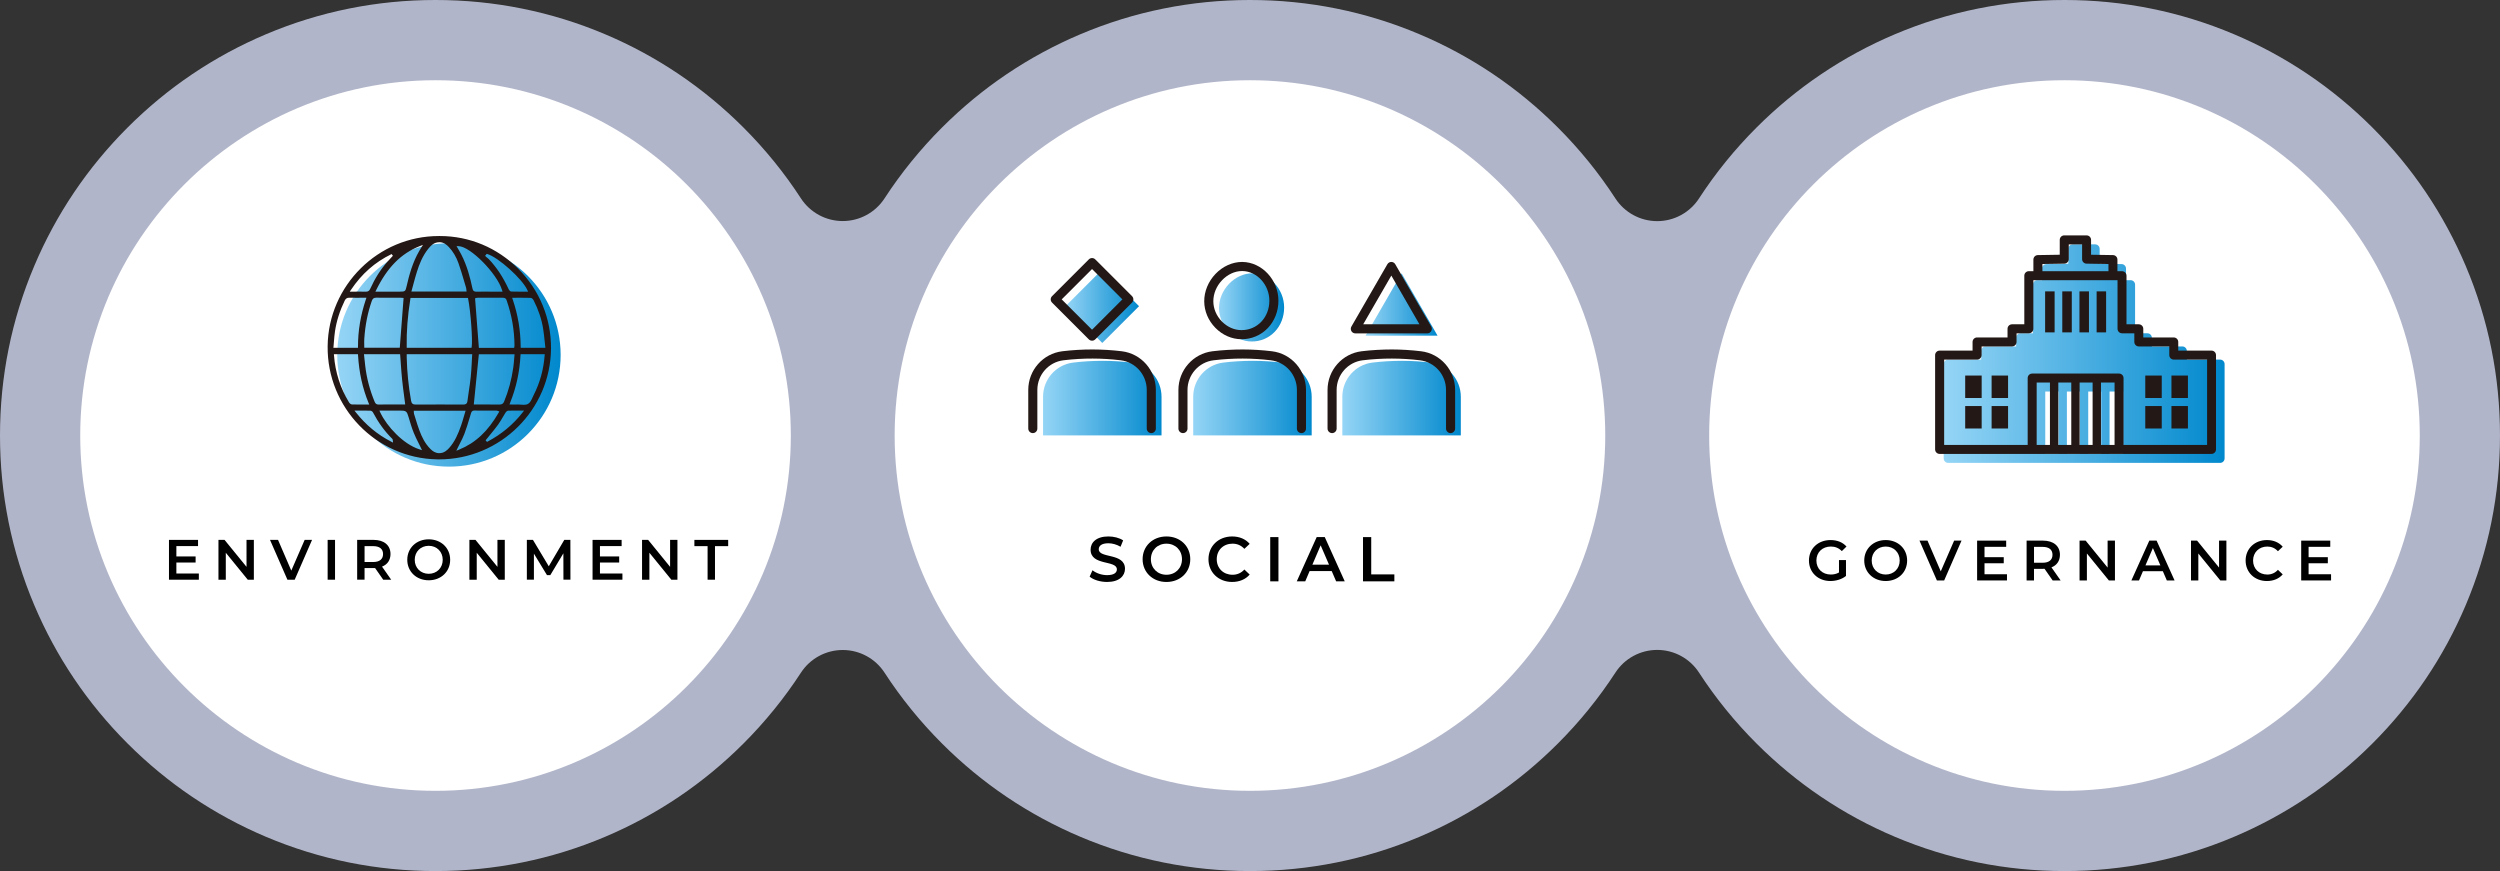 <?xml version="1.0" encoding="UTF-8"?>
<svg id="_レイヤー_2" data-name="レイヤー 2" xmlns="http://www.w3.org/2000/svg" xmlns:xlink="http://www.w3.org/1999/xlink" viewBox="0 0 2305.95 803.44">
  <rect x="0" y="0" width="2305.95" height="803.44" fill="#333333" stroke="none"/>
  <defs>
    <style>
      .cls-1, .cls-2 {
        fill: #231815;
      }

      .cls-3 {
        fill: #fff;
      }

      .cls-4 {
        fill: url(#_名称未設定グラデーション_232-8);
      }

      .cls-5 {
        fill: url(#_名称未設定グラデーション_232);
      }

      .cls-2 {
        fill-rule: evenodd;
      }

      .cls-6 {
        fill: url(#_名称未設定グラデーション_232-3);
      }

      .cls-7 {
        fill: url(#_名称未設定グラデーション_232-5);
      }

      .cls-8 {
        fill: url(#_名称未設定グラデーション_232-7);
      }

      .cls-9 {
        fill: url(#_名称未設定グラデーション_232-2);
      }

      .cls-10 {
        fill: url(#_名称未設定グラデーション_232-4);
      }

      .cls-11 {
        fill: #b1b5c9;
      }

      .cls-12 {
        fill: url(#_名称未設定グラデーション_232-6);
      }
    </style>
    <linearGradient id="_名称未設定グラデーション_232" data-name="名称未設定グラデーション 232" x1="311.09" y1="327.4" x2="517.11" y2="327.4" gradientUnits="userSpaceOnUse">
      <stop offset="0" stop-color="#95d5f6"/>
      <stop offset="1" stop-color="#0088cd"/>
    </linearGradient>
    <linearGradient id="_名称未設定グラデーション_232-2" data-name="名称未設定グラデーション 232" x1="1792.88" y1="326.19" x2="2051.97" y2="326.19" xlink:href="#_名称未設定グラデーション_232"/>
    <linearGradient id="_名称未設定グラデーション_232-3" data-name="名称未設定グラデーション 232" x1="1259.57" y1="280.85" x2="1325.97" y2="280.85" xlink:href="#_名称未設定グラデーション_232"/>
    <linearGradient id="_名称未設定グラデーション_232-4" data-name="名称未設定グラデーション 232" x1="1238.12" y1="367.21" x2="1347.42" y2="367.21" xlink:href="#_名称未設定グラデーション_232"/>
    <linearGradient id="_名称未設定グラデーション_232-5" data-name="名称未設定グラデーション 232" x1="1124.39" y1="283.54" x2="1184.46" y2="283.54" xlink:href="#_名称未設定グラデーション_232"/>
    <linearGradient id="_名称未設定グラデーション_232-6" data-name="名称未設定グラデーション 232" x1="1100.58" y1="367.21" x2="1209.87" y2="367.21" xlink:href="#_名称未設定グラデーション_232"/>
    <linearGradient id="_名称未設定グラデーション_232-7" data-name="名称未設定グラデーション 232" x1="962.08" y1="367.21" x2="1071.37" y2="367.21" xlink:href="#_名称未設定グラデーション_232"/>
    <linearGradient id="_名称未設定グラデーション_232-8" data-name="名称未設定グラデーション 232" x1="982.8" y1="282.43" x2="1050.64" y2="282.43" gradientTransform="translate(497.5 -636.21) rotate(45)" xlink:href="#_名称未設定グラデーション_232"/>
  </defs>
  <g id="_レイヤー_" data-name="レイヤー １">
    <circle class="cls-3" cx="385.66" cy="406.54" r="347.48"/>
    <circle class="cls-3" cx="1155.75" cy="406.54" r="347.48"/>
    <circle class="cls-3" cx="1921.14" cy="406.54" r="347.48"/>
    <g>
      <g>
        <path d="M1696.25,516.61h6.45v14.64c-3.83,3.1-9.18,4.67-14.38,4.67-11.39,0-19.78-7.92-19.78-18.89s8.4-18.89,19.89-18.89c6.14,0,11.28,2.05,14.74,5.98l-4.3,4.2c-2.89-2.89-6.19-4.2-10.13-4.2-7.82,0-13.33,5.3-13.33,12.91s5.51,12.91,13.28,12.91c2.62,0,5.2-.52,7.56-1.89v-11.44Z"/>
        <path d="M1719.54,517.03c0-10.86,8.4-18.89,19.78-18.89s19.78,7.98,19.78,18.89-8.4,18.89-19.78,18.89-19.78-8.03-19.78-18.89ZM1752.24,517.03c0-7.5-5.51-12.91-12.91-12.91s-12.91,5.4-12.91,12.91,5.51,12.91,12.91,12.91,12.91-5.41,12.91-12.91Z"/>
        <path d="M1809.27,498.66l-16,36.73h-6.72l-16.06-36.73h7.4l12.23,28.34,12.33-28.34h6.82Z"/>
        <path d="M1851.2,529.67v5.72h-27.55v-36.73h26.81v5.72h-19.99v9.55h17.74v5.61h-17.74v10.13h20.73Z"/>
        <path d="M1893.33,535.39l-7.5-10.76c-.47.05-.95.05-1.42.05h-8.29v10.71h-6.82v-36.73h15.11c9.65,0,15.64,4.93,15.64,13.07,0,5.56-2.83,9.66-7.82,11.6l8.45,12.07h-7.35ZM1884.1,504.43h-7.97v14.64h7.97c5.98,0,9.08-2.73,9.08-7.35s-3.1-7.29-9.08-7.29Z"/>
        <path d="M1950.79,498.66v36.73h-5.62l-20.26-24.87v24.87h-6.77v-36.73h5.62l20.26,24.87v-24.87h6.77Z"/>
        <path d="M1994.97,526.89h-18.37l-3.62,8.5h-7.03l16.53-36.73h6.72l16.58,36.73h-7.14l-3.67-8.5ZM1992.71,521.54l-6.93-16.06-6.87,16.06h13.8Z"/>
        <path d="M2053.58,498.66v36.73h-5.62l-20.26-24.87v24.87h-6.77v-36.73h5.62l20.26,24.87v-24.87h6.77Z"/>
        <path d="M2071.31,517.03c0-10.97,8.4-18.89,19.68-18.89,5.98,0,11.12,2.15,14.54,6.14l-4.41,4.15c-2.68-2.89-5.98-4.3-9.81-4.3-7.61,0-13.12,5.35-13.12,12.91s5.51,12.91,13.12,12.91c3.83,0,7.14-1.42,9.81-4.36l4.41,4.2c-3.41,3.99-8.55,6.14-14.59,6.14-11.23,0-19.62-7.92-19.62-18.89Z"/>
        <path d="M2150.13,529.67v5.72h-27.55v-36.73h26.81v5.72h-19.99v9.55h17.74v5.61h-17.74v10.13h20.73Z"/>
      </g>
      <g>
        <circle class="cls-5" cx="414.1" cy="327.4" r="103.01"/>
        <path class="cls-2" d="M405.05,423.73c-.63,0-1.25,0-1.88-.02-56.31-1.01-101.6-47.83-100.96-104.38.64-56.03,46.65-101.62,102.57-101.62h.95c27.25,0,52.98,10.78,72.43,30.34,19.57,19.68,30.25,45.72,30.09,73.32-.33,56.44-46.62,102.36-103.2,102.36ZM381.72,380.03v.49c.02.4.03.82.17,1.25.45,1.42.9,2.86,1.35,4.31l.03.1c1.15,3.72,2.35,7.58,3.75,11.29,1.93,5.09,4.82,11.59,10.15,16.8,1.71,1.67,4.13,3.6,7.63,3.72h.34c4.41,0,7.24-2.57,9.44-5.1,4.98-5.71,7.91-12.38,10.79-20.63.92-2.64,1.68-5.26,2.48-8.03l.07-.23c.31-1.09,1.1-3.76,1.27-4.32q.04-.13.04-.16l.2-.64h-47.78l.07,1.17ZM437.39,378.7c-2.18,0-2.65,1.55-2.96,2.58l-1.3,4.3c-1.44,4.78-2.93,9.7-4.7,14.4-1.12,2.98-2.56,5.82-4.09,8.82l-.14.27c-.69,1.36-1.4,2.73-2.07,4.14l-1.23,2.56,2.63-1.07c15.01-6.11,26.57-16.93,36.4-34.03l.67-1.15-1.27-.43-.37-.14c-.23-.09-.49-.2-.82-.2h-8.81c-3.95-.02-7.97-.02-11.93-.06h-.01ZM350.66,380.28c6.17,13.12,21.39,29.48,36.18,34.16l2.42.77-1.1-2.29c-.67-1.39-1.37-2.78-2.08-4.2l-.05-.11c-1.51-3-3.06-6.1-4.33-9.23-1.89-4.69-3.33-9.53-4.71-14.2l-.08-.29c-1.73-5.83-2.21-6.18-8.45-6.18h-18.53l.74,1.56ZM326.96,378.74l1.41,1.78c9.21,11.57,19.79,20.33,32.34,26.78l1.84.95-.26-2.06-.03-.38c-.02-.26-.04-.66-.39-.99-6.99-6.91-12.83-14.91-17.86-24.44-.43-.85-1.58-1.58-2.52-1.6-1.72-.04-3.55-.05-5.91-.05h-8.63ZM474.66,378.72c-2.27,0-4.14.03-5.89.08-1.35.05-2.42,1.69-2.63,2.02-.82,1.3-1.58,2.6-2.42,4.05-1.33,2.28-2.7,4.63-4.25,6.77-2.44,3.36-5.13,6.63-7.73,9.79l-.38.47c-1.02,1.25-2.08,2.54-3.14,3.85l-.28.35,1.25,1.51.39-.21c12.95-6.82,23.56-15.62,32.43-26.9l1.39-1.77-8.75-.02ZM478.06,373.1c.72,0,1.51.06,2.27.12l.21.02c1,.08,1.84.14,2.68.14,1.69,0,2.93-.28,3.92-.88,1.99-1.23,3.06-3.64,4.11-5.98.32-.74.63-1.42.96-2.06,5.76-11.26,9.17-23.57,10.16-36.57l.09-1.18h-22.29l-.06,1.04c-.84,15.58-3.99,29.92-9.62,43.85l-.61,1.5,5.99.02c.67,0,2.1-.02,2.19-.02ZM375.15,329.61c.29,13.16,1.64,26.61,4.01,39.98.47,2.6,1.63,3.57,4.26,3.57,7.41-.05,14.62-.07,22.02-.07s15.31.03,21.92.05c1.77,0,3.45-.38,3.79-3.16.37-2.93.81-5.9,1.24-8.78l.08-.56c.63-4.17,1.27-8.49,1.73-12.8.48-4.53.71-8.97.95-13.66v-.21c.11-1.94.21-4.01.34-6.08l.07-1.16h-60.41v2.86ZM449.38,373.09c4.45,0,8.06.02,11.34.07,2.24,0,3.44-.79,4.28-2.8,4.05-9.77,6.89-20.32,8.44-31.35.36-2.52.58-5.11.79-7.61l.41-4.66h-32.95l-4.67,46.36,12.35-.02h0ZM336.32,332.15c.18,1.77.35,3.45.54,5.15,1.3,11.39,4.26,22.64,8.79,33.46.69,1.65,1.75,2.38,3.46,2.38,1.99-.04,4.02-.06,6.58-.06l18.07.02-.16-1.23c-.31-2.46-.63-4.88-.9-6.93-.65-4.96-1.33-10.04-1.84-15.15-.51-5.04-.87-10.21-1.22-15.21l-.02-.34c-.15-2.17-.51-7.04-.51-7.04l-.04-.5h-33.33l.55,5.45ZM308.07,327.86c1.17,15.5,5.83,30.05,13.85,43.27.47.76,1.58,1.9,2.74,1.93,2.06.05,4.29.08,7.03.08l8.87-.02-.62-1.51c-5.57-13.59-8.74-27.95-9.69-43.89l-.06-1.03h-22.21l.09,1.18ZM463.71,274.63c-4.14.01-8.29.01-12.43.01h-10.66c-.58,0-1.15.11-1.34.15l-.87.15-.16.94,3.45,44.97h32.56l.2-1.37c.05-.3.09-.55.09-.82-.06-14.06-2.52-28.15-7.32-41.86-.75-2.16-2.49-2.16-3.52-2.16h0ZM378.5,275.72c-2.52,15.73-3.62,30.12-3.37,44l.02,1.08h59.79l.14-.92c.99-6.18-.96-32.62-3.26-44.2l-.18-.88h-53l-.14.92ZM322.14,274.59c-2,0-3.25.8-4.17,2.66-4.51,9.23-7.52,18.7-8.96,28.13-.49,3.15-.74,6.4-.99,9.54l-.02.22c-.1,1.33-.22,2.9-.36,4.45l-.11,1.2h22.67v-1.09c0-14.61,2.39-28.88,7.3-43.62l.48-1.44-9.73.03c-2.37,0-4.19-.02-5.88-.07h-.23ZM472.39,274.65l.49,1.44c4.85,14.21,7.27,28.47,7.38,43.61v1.09h22.81l-.14-1.22c-.16-1.4-.31-2.8-.46-4.18l-.11-1c-.35-3.36-.74-7.17-1.33-10.91-1.38-8.81-4.34-17.7-8.79-26.44-.4-.78-1.49-2.26-2.78-2.3-2.37-.07-4.9-.1-8.23-.1h0l-8.85.02ZM346.89,274.59c-2.06,0-3.19.82-3.9,2.84-3.79,10.74-6.07,22.13-6.97,34.83-.13,1.77-.09,3.57-.06,5.15v.37c.02.63.03,1.25.03,1.88v1.1h32.76l3.52-45.94-1.09-.09c-.51-.04-1.16-.09-1.8-.09h-11.19c-3.08,0-7.13,0-11.18-.06h-.11ZM331.86,268.98c2.31,0,4.06.02,5.66.07,2.28,0,3.22-1.04,3.93-2.6,4.43-9.78,9.67-18.01,16.01-25.16,1.01-1.15,2.08-2.28,3.11-3.38l1.83-1.97-1.18-1.59-.41.2c-15.09,7.36-27.2,18.07-37.04,32.75l-1.15,1.71,9.22-.02ZM423.29,230.81c.68,1.17,1.36,2.33,1.97,3.51,5.63,10.75,8.48,22.11,10.53,31.8.43,2.05,1.47,2.92,3.47,2.92,2.48-.05,4.67-.06,6.3-.06l7.18.02h10.77l-.42-1.41c-4.57-15.3-29.27-40.3-40.05-40.53l-1.93-.03,2.19,3.78ZM447.57,235.7l.49.99.09.07c.32.26.64.51.96.76.62.47,1.27.96,1.8,1.53,7.19,7.61,13.1,16.55,18.09,27.34.27.58,1.25,2.47,2.61,2.52,2.16.07,4.47.1,7.51.1h7.98s-.71-1.56-.71-1.56c-4.71-10.26-26.7-30.06-36.76-33.1l-.65-.2-1.41,1.55ZM387.09,227.06c-17.04,6.66-29.76,19.49-40.04,40.37l-.77,1.57h22.68c4.66,0,5.05-.32,6.06-4.83,2.29-10.13,5.46-21.91,11.6-32.54.35-.6.73-1.22,1.12-1.86l2.35-3.88-3,1.16ZM405.23,223.42c-4.89,0-7.81,3.09-10.16,5.99-5.45,6.73-8.46,14.81-10.46,21.09-1.19,3.78-2.2,7.51-3.27,11.47l-.16.61c-.44,1.63-.88,3.26-1.34,4.92l-.39,1.39h50.9l-.06-.6s-.11-1.11-.13-1.33c-.03-.47-.06-.91-.19-1.35-.6-1.96-1.19-3.95-1.76-5.88l-.15-.52c-1.5-5.1-3.2-10.85-5.11-16.27-2.09-5.95-5.11-11.03-8.99-15.11-2.06-2.17-4.69-4.39-8.59-4.42h-.15Z"/>
      </g>
      <g>
        <path d="M183.41,528.99v5.72h-27.55v-36.73h26.81v5.72h-19.99v9.55h17.74v5.61h-17.74v10.13h20.73Z"/>
        <path d="M234.15,497.98v36.73h-5.62l-20.26-24.87v24.87h-6.77v-36.73h5.62l20.26,24.87v-24.87h6.77Z"/>
        <path d="M287.83,497.98l-16,36.73h-6.72l-16.06-36.73h7.4l12.23,28.34,12.33-28.34h6.82Z"/>
        <path d="M302.21,497.98h6.82v36.73h-6.82v-36.73Z"/>
        <path d="M353.47,534.71l-7.5-10.76c-.47.05-.95.05-1.42.05h-8.29v10.7h-6.82v-36.73h15.11c9.65,0,15.64,4.93,15.64,13.07,0,5.56-2.83,9.66-7.82,11.6l8.45,12.07h-7.35ZM344.24,503.75h-7.97v14.64h7.97c5.98,0,9.08-2.73,9.08-7.35s-3.1-7.29-9.08-7.29Z"/>
        <path d="M375.66,516.35c0-10.86,8.4-18.89,19.78-18.89s19.78,7.98,19.78,18.89-8.39,18.89-19.78,18.89-19.78-8.03-19.78-18.89ZM408.36,516.35c0-7.5-5.51-12.91-12.91-12.91s-12.91,5.4-12.91,12.91,5.51,12.91,12.91,12.91,12.91-5.4,12.91-12.91Z"/>
        <path d="M465.6,497.98v36.73h-5.62l-20.25-24.87v24.87h-6.77v-36.73h5.62l20.25,24.87v-24.87h6.77Z"/>
        <path d="M519.7,534.71l-.05-24.35-12.07,20.15h-3.04l-12.07-19.84v24.03h-6.51v-36.73h5.62l14.59,24.35,14.32-24.35h5.62l.05,36.73h-6.46Z"/>
        <path d="M574.11,528.99v5.72h-27.55v-36.73h26.81v5.72h-19.99v9.55h17.74v5.61h-17.74v10.13h20.73Z"/>
        <path d="M624.85,497.98v36.73h-5.62l-20.25-24.87v24.87h-6.77v-36.73h5.62l20.25,24.87v-24.87h6.77Z"/>
        <path d="M652.66,503.75h-12.17v-5.77h31.17v5.77h-12.17v30.96h-6.82v-30.96Z"/>
      </g>
      <g>
        <path class="cls-9" d="M2047.82,331.69h-30.73v-7.99c0-2.29-1.86-4.15-4.15-4.15h-28.1v-7.98c0-2.29-1.86-4.15-4.15-4.15h-11.33v-44.85c0-2.29-1.86-4.14-4.15-4.14h-4.22v-10.7c0-2.26-1.81-4.11-4.08-4.14l-20.23-.33v-13.71c0-2.29-1.86-4.15-4.15-4.15h-20.59c-2.29,0-4.15,1.86-4.15,4.15v13.71l-20.23.33c-2.26.04-4.08,1.88-4.08,4.14v10.7h-4.22c-2.29,0-4.15,1.86-4.15,4.14v44.85h-11.33c-2.29,0-4.15,1.86-4.15,4.15v7.98h-28.1c-2.29,0-4.15,1.86-4.15,4.15v7.99h-30.39c-2.29,0-4.15,1.86-4.15,4.14v87c0,2.29,1.86,4.14,4.15,4.14h250.79c2.29,0,4.15-1.86,4.15-4.14v-87c0-2.29-1.86-4.14-4.15-4.14ZM1898.74,418.69h-12.24v-57.55h12.24v57.55ZM1918.43,418.69h-11.97v-57.55h11.97v57.55ZM1938.11,418.69h-11.98v-57.55h11.98v57.55ZM1958.35,418.69h-12.53v-57.55h12.53v57.55Z"/>
        <path class="cls-1" d="M2039.9,323.4h-30.73v-7.99c0-2.29-1.86-4.15-4.15-4.15h-28.1v-7.98c0-2.29-1.86-4.15-4.15-4.15h-11.33v-44.85c0-2.29-1.86-4.14-4.15-4.14h-4.22v-10.7c0-2.26-1.81-4.11-4.08-4.14l-20.23-.33v-13.71c0-2.29-1.86-4.15-4.15-4.15h-20.59c-2.29,0-4.15,1.86-4.15,4.15v13.71l-20.23.33c-2.26.04-4.08,1.88-4.08,4.14v10.7h-4.22c-2.29,0-4.15,1.86-4.15,4.14v44.85h-11.33c-2.29,0-4.15,1.86-4.15,4.15v7.98h-28.1c-2.29,0-4.15,1.86-4.15,4.15v7.99h-30.39c-2.29,0-4.15,1.86-4.15,4.14v87c0,2.29,1.86,4.14,4.15,4.14h250.79c2.29,0,4.15-1.86,4.15-4.14v-87c0-2.29-1.86-4.14-4.15-4.14ZM1883.88,243.52l20.23-.33c2.26-.04,4.08-1.88,4.08-4.14v-13.64h12.3v13.64c0,2.26,1.81,4.11,4.08,4.14l20.23.33v6.62h-60.91v-6.62ZM1890.83,410.4h-12.24v-57.55h12.24v57.55ZM1910.51,410.4h-11.97v-57.55h11.97v57.55ZM1930.19,410.4h-11.98v-57.55h11.98v57.55ZM1950.43,410.4h-12.53v-57.55h12.53v57.55ZM2035.76,410.4h-77.04v-61.7c0-2.29-1.86-4.14-4.15-4.14h-80.13c-2.29,0-4.15,1.86-4.15,4.14v61.7h-77.04v-78.71h30.39c2.29,0,4.15-1.86,4.15-4.15v-7.99h28.1c2.29,0,4.15-1.86,4.15-4.14v-7.98h11.33c2.29,0,4.15-1.86,4.15-4.14v-44.85h77.65v44.85c0,2.29,1.86,4.14,4.15,4.14h11.33v7.98c0,2.29,1.86,4.14,4.15,4.14h28.1v7.99c0,2.29,1.86,4.15,4.15,4.15h30.73v78.71Z"/>
        <rect class="cls-1" x="1978.76" y="346.4" width="15.19" height="20.71"/>
        <rect class="cls-1" x="2002.91" y="346.4" width="15.19" height="20.71"/>
        <rect class="cls-1" x="1978.76" y="374.53" width="15.19" height="20.71"/>
        <rect class="cls-1" x="2002.91" y="374.53" width="15.19" height="20.71"/>
        <rect class="cls-1" x="1837.02" y="346.4" width="15.19" height="20.71"/>
        <rect class="cls-1" x="1812.66" y="346.4" width="15.19" height="20.71"/>
        <rect class="cls-1" x="1837.02" y="374.53" width="15.19" height="20.71"/>
        <rect class="cls-1" x="1812.66" y="374.53" width="15.19" height="20.71"/>
        <rect class="cls-1" x="1933.88" y="268.76" width="8.76" height="37.82"/>
        <rect class="cls-1" x="1918.05" y="268.76" width="8.76" height="37.82"/>
        <rect class="cls-1" x="1902.21" y="268.76" width="8.76" height="37.82"/>
        <rect class="cls-1" x="1886.38" y="268.76" width="8.76" height="37.82"/>
      </g>
      <g>
        <path d="M1005.06,531.9l2.62-5.89c3.27,2.62,8.45,4.49,13.47,4.49,6.35,0,9.04-2.27,9.04-5.31,0-8.8-24.25-3.03-24.25-18.19,0-6.59,5.25-12.19,16.44-12.19,4.9,0,10.03,1.28,13.58,3.61l-2.39,5.89c-3.67-2.16-7.7-3.21-11.25-3.21-6.3,0-8.86,2.45-8.86,5.54,0,8.69,24.2,3.03,24.2,18.02,0,6.53-5.31,12.13-16.5,12.13-6.36,0-12.71-1.98-16.09-4.9Z"/>
        <path d="M1053.92,515.81c0-12.07,9.33-20.99,21.98-20.99s21.98,8.86,21.98,20.99-9.33,20.99-21.98,20.99-21.98-8.92-21.98-20.99ZM1090.24,515.81c0-8.34-6.12-14.34-14.34-14.34s-14.34,6-14.34,14.34,6.12,14.34,14.34,14.34,14.34-6.01,14.34-14.34Z"/>
        <path d="M1114.67,515.81c0-12.19,9.33-20.99,21.86-20.99,6.65,0,12.36,2.39,16.15,6.82l-4.9,4.61c-2.97-3.21-6.65-4.78-10.9-4.78-8.45,0-14.58,5.95-14.58,14.34s6.12,14.34,14.58,14.34c4.26,0,7.93-1.57,10.9-4.84l4.9,4.66c-3.79,4.43-9.5,6.82-16.21,6.82-12.48,0-21.81-8.8-21.81-20.99Z"/>
        <path d="M1171.63,495.41h7.58v40.81h-7.58v-40.81Z"/>
        <path d="M1228.36,526.77h-20.41l-4.02,9.45h-7.81l18.37-40.81h7.46l18.42,40.81h-7.93l-4.08-9.45ZM1225.85,520.83l-7.7-17.84-7.64,17.84h15.33Z"/>
        <path d="M1257.21,495.41h7.58v34.4h21.34v6.41h-28.92v-40.81Z"/>
      </g>
      <g>
        <g>
          <polygon class="cls-6" points="1292.77 252.09 1259.57 309.61 1325.97 309.61 1292.77 252.09"/>
          <path class="cls-10" d="M1319.71,334.45c-8.09-.98-16.93-1.61-26.4-1.63-9.86-.02-19.03.61-27.41,1.62-15.89,1.92-27.77,15.53-27.77,31.54v35.62h109.29v-35.62c0-15.98-11.85-29.6-27.71-31.52Z"/>
          <path class="cls-7" d="M1154.49,314.99h.11c8.14,0,15.67-3.2,21.22-9,5.56-5.82,8.63-13.75,8.64-22.33,0-16.96-13.35-31.42-29.17-31.57h-.21c-7.74,0-15.57,3.56-21.49,9.77-5.9,6.18-9.25,14.34-9.2,22.37.05,7.91,3.25,15.52,9.02,21.44,5.81,5.97,13.3,9.27,21.08,9.31Z"/>
          <path class="cls-12" d="M1182.16,334.45c-8.09-.98-16.93-1.61-26.4-1.63-9.86-.02-19.03.61-27.41,1.62-15.89,1.92-27.77,15.53-27.77,31.54v35.62h109.29v-35.62c0-15.98-11.85-29.6-27.71-31.52Z"/>
          <path class="cls-8" d="M1043.66,334.45c-8.09-.98-16.93-1.61-26.4-1.63-9.86-.02-19.03.61-27.41,1.62-15.89,1.92-27.77,15.53-27.77,31.54v35.62h109.29v-35.62c0-15.98-11.85-29.6-27.71-31.52Z"/>
          <rect class="cls-4" x="992.74" y="258.44" width="47.97" height="47.97" transform="translate(98.08 801.65) rotate(-45)"/>
        </g>
        <path class="cls-1" d="M1316.54,307.51h-66.41c-1.5,0-2.88-.8-3.63-2.1-.75-1.3-.75-2.9,0-4.19l33.2-57.51c.75-1.3,2.13-2.1,3.63-2.1s2.88.8,3.63,2.1l33.2,57.51c.75,1.3.75,2.9,0,4.19-.75,1.3-2.13,2.1-3.63,2.1ZM1257.39,299.12h51.88l-25.94-44.93-25.94,44.93Z"/>
        <path class="cls-1" d="M1337.98,399.5h0c-2.32,0-4.19-1.88-4.19-4.19v-35.62c0-13.94-10.33-25.7-24.02-27.36-8.57-1.04-17.28-1.58-25.91-1.6-8.97-.01-18,.51-26.9,1.59-13.73,1.66-24.08,13.43-24.08,27.37v35.62c0,2.32-1.88,4.19-4.19,4.19s-4.19-1.88-4.19-4.19v-35.62c0-18.18,13.52-33.53,31.46-35.7,9.24-1.12,18.64-1.63,27.93-1.65,8.95.02,18,.58,26.9,1.66,17.9,2.17,31.4,17.51,31.4,35.69v35.62c0,2.32-1.88,4.19-4.19,4.19Z"/>
        <path class="cls-1" d="M1145.17,312.89h-.15c-8.9-.05-17.45-3.8-24.05-10.58-6.53-6.7-10.15-15.35-10.21-24.34-.06-9.11,3.72-18.33,10.36-25.29,6.7-7.03,15.64-11.07,24.52-11.07h.23c18.09.17,33.35,16.55,33.34,35.76-.01,9.66-3.49,18.62-9.8,25.23-6.34,6.64-14.96,10.3-24.25,10.3ZM1145.62,250c-6.58,0-13.3,3.09-18.43,8.47h0c-5.15,5.41-8.08,12.5-8.04,19.45.04,6.82,2.82,13.4,7.83,18.54,5.02,5.15,11.45,8.01,18.1,8.04h.13c6.94,0,13.4-2.73,18.15-7.7,4.81-5.04,7.47-11.94,7.48-19.44,0-14.71-11.45-27.24-25.02-27.37h-.2ZM1124.15,255.57h.01-.01Z"/>
        <path class="cls-1" d="M1200.43,399.5c-2.32,0-4.19-1.88-4.19-4.19v-35.62c0-13.94-10.33-25.7-24.02-27.36-8.57-1.04-17.28-1.58-25.91-1.6-8.96-.01-18,.51-26.9,1.59-13.73,1.66-24.08,13.43-24.08,27.37v35.62c0,2.32-1.88,4.19-4.19,4.19s-4.19-1.88-4.19-4.19v-35.62c0-18.18,13.52-33.53,31.46-35.7,9.24-1.12,18.64-1.63,27.93-1.65,8.95.02,18,.58,26.9,1.66,17.9,2.17,31.4,17.51,31.4,35.69v35.62c0,2.32-1.88,4.19-4.19,4.19Z"/>
        <path class="cls-1" d="M1061.93,399.5c-2.32,0-4.19-1.88-4.19-4.19v-35.62c0-13.94-10.33-25.7-24.02-27.36-8.57-1.04-17.28-1.58-25.91-1.6-8.99-.03-18,.51-26.9,1.59-13.73,1.66-24.08,13.43-24.08,27.37v35.62c0,2.32-1.88,4.19-4.19,4.19s-4.19-1.88-4.19-4.19v-35.62c0-18.18,13.52-33.53,31.46-35.7,9.24-1.12,18.64-1.66,27.93-1.65,8.95.02,18,.58,26.9,1.66,17.9,2.17,31.4,17.51,31.4,35.69v35.62c0,2.32-1.88,4.19-4.19,4.19Z"/>
        <path class="cls-1" d="M1007.28,314.25c-1.11,0-2.18-.44-2.97-1.23l-33.92-33.92c-1.64-1.64-1.64-4.29,0-5.93l33.92-33.92c.79-.79,1.85-1.23,2.97-1.23s2.18.44,2.97,1.23l33.92,33.92c1.64,1.64,1.64,4.29,0,5.93l-33.92,33.92c-.79.79-1.85,1.23-2.97,1.23ZM979.29,276.14l27.99,27.99,27.99-27.99-27.99-27.99-27.99,27.99Z"/>
      </g>
      <path class="cls-11" d="M1904.23,803.44c-54.21,0-106.83-10.63-156.38-31.58-47.84-20.23-90.8-49.19-127.68-86.08-19.98-19.98-37.82-41.97-53.02-65.37-8.48-13.06-23-20.94-38.57-20.94s-30.09,7.88-38.57,20.94c-15.2,23.4-33.04,45.39-53.02,65.37-36.88,36.88-79.84,65.84-127.68,86.08-49.55,20.96-102.17,31.58-156.38,31.58s-106.83-10.63-156.38-31.58c-47.84-20.23-90.8-49.19-127.68-86.08-19.96-19.96-37.79-41.93-52.97-65.3-8.49-13.06-23-20.93-38.57-20.93s-30.08,7.88-38.57,20.93c-15.19,23.37-33.01,45.34-52.97,65.3-36.88,36.88-79.84,65.84-127.68,86.08-49.55,20.96-102.17,31.58-156.38,31.58s-106.83-10.63-156.38-31.58c-47.84-20.23-90.8-49.2-127.68-86.08-36.88-36.88-65.84-79.84-86.08-127.68C10.63,508.55,0,455.94,0,401.72s10.63-106.83,31.58-156.38c20.23-47.84,49.2-90.8,86.08-127.68,36.88-36.88,79.84-65.84,127.68-86.08C294.89,10.63,347.51,0,401.72,0s106.83,10.63,156.38,31.58c47.84,20.23,90.8,49.19,127.68,86.08,19.96,19.96,37.79,41.93,52.97,65.3,8.49,13.06,23,20.93,38.57,20.93s30.08-7.88,38.57-20.93c15.19-23.37,33.01-45.34,52.97-65.3,36.88-36.88,79.84-65.84,127.68-86.08,49.55-20.96,102.16-31.58,156.38-31.58s106.83,10.63,156.38,31.58c47.84,20.23,90.8,49.19,127.68,86.08,19.98,19.98,37.82,41.97,53.02,65.37,8.48,13.06,23,20.94,38.57,20.94s30.09-7.88,38.57-20.94c15.2-23.4,33.04-45.39,53.02-65.37,36.88-36.88,79.84-65.84,127.68-86.08,49.55-20.96,102.16-31.58,156.38-31.58s106.83,10.63,156.38,31.58c47.84,20.23,90.8,49.19,127.68,86.08,36.88,36.88,65.84,79.84,86.08,127.68,20.96,49.55,31.58,102.17,31.58,156.38s-10.63,106.83-31.58,156.38c-20.24,47.84-49.2,90.8-86.08,127.68-36.88,36.88-79.84,65.84-127.68,86.08-49.55,20.96-102.16,31.58-156.38,31.58ZM1904.23,74c-180.71,0-327.72,147.02-327.72,327.72s147.02,327.72,327.72,327.72,327.72-147.02,327.72-327.72-147.02-327.72-327.72-327.72ZM1152.93,74c-180.71,0-327.72,147.02-327.72,327.72s147.02,327.72,327.72,327.72,327.72-147.02,327.72-327.72-147.02-327.72-327.72-327.72ZM401.72,74c-180.71,0-327.72,147.02-327.72,327.72s147.02,327.72,327.72,327.72,327.72-147.02,327.72-327.72S582.43,74,401.72,74Z"/>
    </g>
  </g>
</svg>